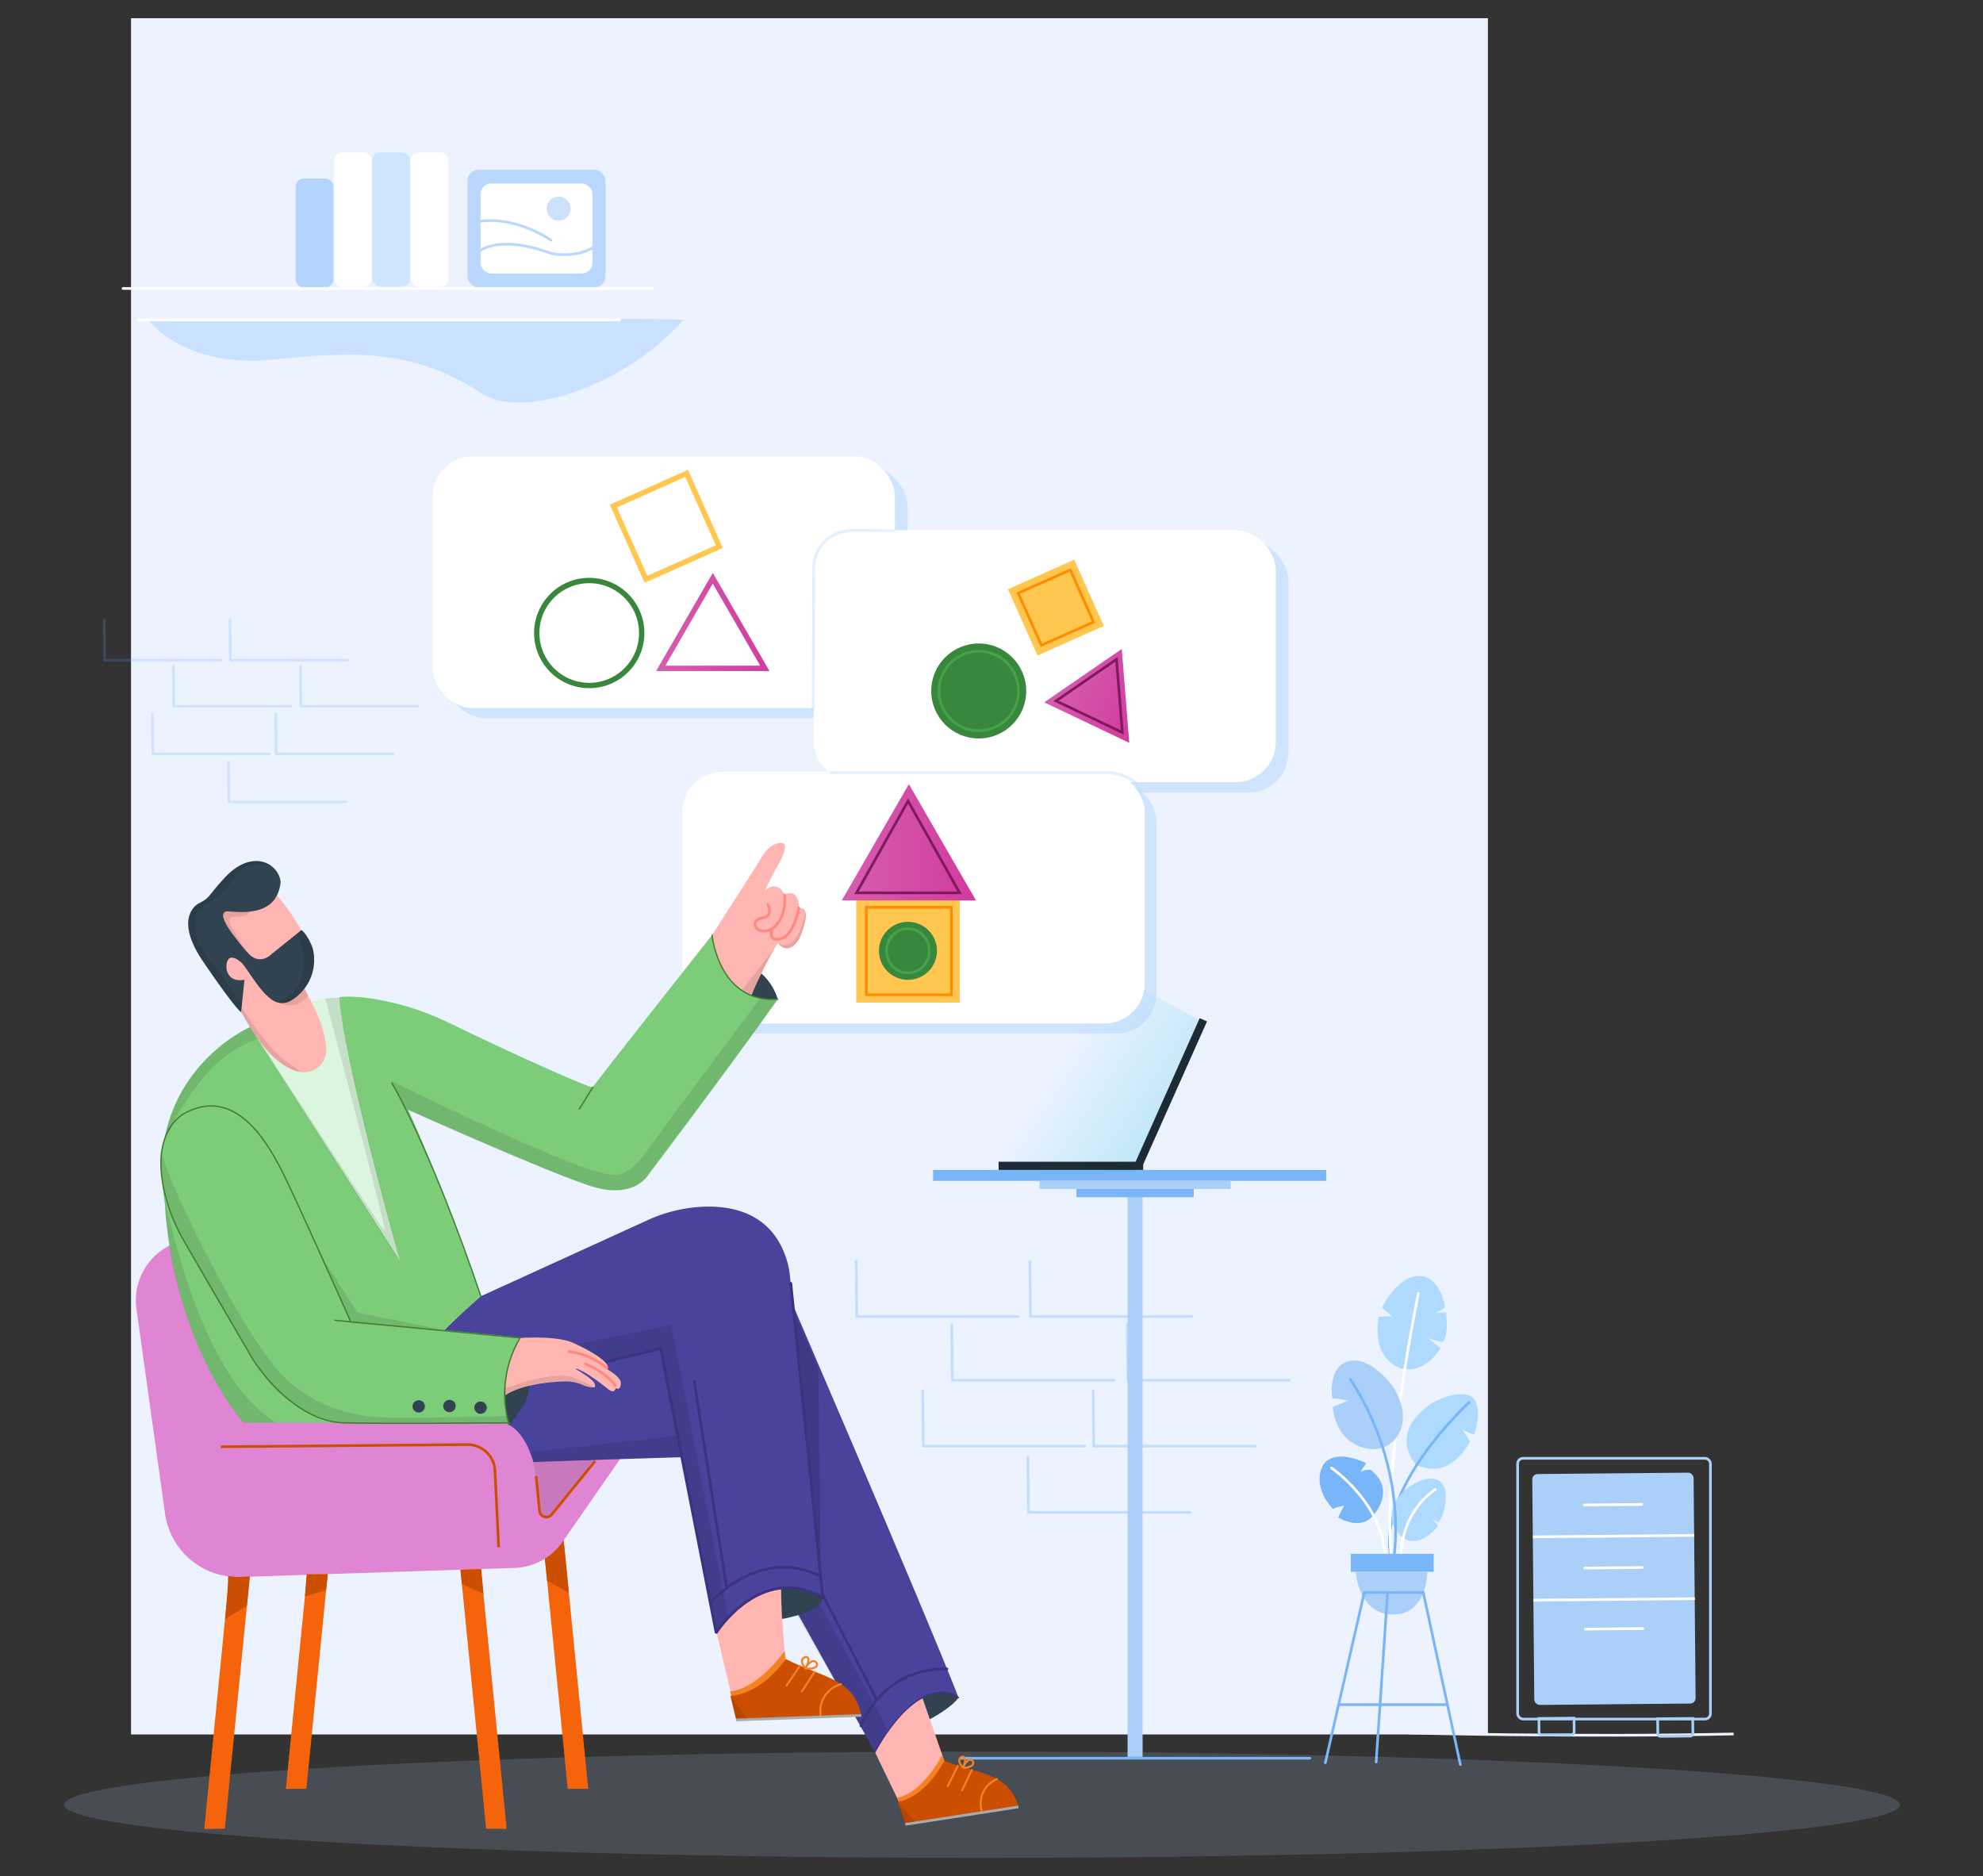 <svg xmlns="http://www.w3.org/2000/svg" xmlns:xlink="http://www.w3.org/1999/xlink" viewBox="0 0 742 702"><rect x="0" y="0" width="742" height="702" fill="#333333" stroke="none"/><defs><style>.a{isolation:isolate;}.aa,.ad,.ae,.ah,.ai,.am,.as,.at,.av,.ay,.az,.b,.ba,.c,.e,.f,.m,.q,.s,.w,.y,.z{fill:none;}.b{stroke:#ecf3ff;}.aa,.ad,.ae,.ah,.av,.az,.b,.c,.e,.w,.y,.z{stroke-miterlimit:10;}.c{stroke:#aad0f9;}.d{fill:#aad0f9;}.e,.f{stroke:#fff;}.ai,.am,.as,.at,.ay,.ba,.f,.m,.q,.s{stroke-linecap:round;stroke-linejoin:round;}.g{fill:#ecf3ff;}.h,.j,.k,.u{fill:#b2d4ff;}.i{fill:#fff;}.j{opacity:0.49;}.k{opacity:0.6;}.l{fill:#bad8ff;}.ai,.m{stroke:#bad8ff;}.n{fill:#cde1fc;}.o{fill:#aedaff;}.p{fill:#78b6f9;}.q{stroke:#78b6f9;}.r{opacity:0.28;}.s{stroke:#58a3ff;fill-rule:evenodd;}.t{opacity:0.2;}.u{opacity:0.16;}.v{fill:url(#a);}.w{stroke:#1d2b36;stroke-width:3px;}.x{fill:#1d2b36;}.aa,.y,.z{stroke-width:2px;}.y{stroke:url(#b);}.z{stroke:#39873c;}.aa{stroke:#ffc74f;}.ab{fill:#39873c;}.ac{fill:url(#c);}.ad{stroke:#7f1a5f;}.ae{stroke:#44a348;}.af{fill:#ffc74f;}.ag{fill:url(#d);}.ah{stroke:#ff8b00;}.ai{opacity:0.42;}.aj{fill:#f5640a;}.ak{fill:#e085d3;}.al{fill:#49439c;}.am,.ba{stroke:#3c327f;}.an{opacity:0.1;}.an,.bb{mix-blend-mode:multiply;}.ao{fill:#ffb6b2;}.ap{fill:#dcf5de;}.aq{fill:#314351;}.ar{fill:#7dcc7a;}.as{stroke:#ff8880;}.at{stroke:#427f30;}.at,.ba{stroke-width:0.5px;}.au{fill:#427f30;}.av{stroke:#cc4e00;}.aw{fill:#f58220;}.ax{fill:#cc4e00;}.ay{stroke:#f58220;stroke-width:0.75px;}.az{stroke:#a8aaad;}.bb{opacity:0.15;}</style><linearGradient id="a" x1="550.72" y1="509.58" x2="391.43" y2="403.65" gradientUnits="userSpaceOnUse"><stop offset="0" stop-color="#35cde8"/><stop offset="1" stop-color="#32bfdb" stop-opacity="0"/></linearGradient><linearGradient id="b" x1="245.51" y1="232.72" x2="287.92" y2="232.72" gradientUnits="userSpaceOnUse"><stop offset="0" stop-color="#d65eae"/><stop offset="1" stop-color="#d13b9f"/></linearGradient><linearGradient id="c" x1="1542.13" y1="-1364.1" x2="1577.37" y2="-1364.1" gradientTransform="translate(-1581.41 817.99) rotate(25.45)" xlink:href="#b"/><linearGradient id="d" x1="314.96" y1="315.17" x2="365.21" y2="315.17" xlink:href="#b"/></defs><title>case management final</title><g class="a"><path class="b" d="M527.3,648.42s62.74,1.64,121.39.37"/><rect class="c" x="567.87" y="545.65" width="72.14" height="97.55" rx="2"/><rect class="d" x="573.76" y="551.23" width="60.37" height="86.39" rx="2" transform="translate(-5.41 5.55) rotate(-0.52)"/><line class="e" x1="573.58" y1="575.04" x2="633.95" y2="574.48"/><line class="e" x1="573.8" y1="598.72" x2="634.17" y2="598.17"/><path class="f" d="M592.79,563.11l21.48-.2"/><path class="f" d="M593,586.7l21.48-.19"/><path class="f" d="M593.22,609.56l21.48-.2"/><path class="c" d="M620.34,643h13.13a0,0,0,0,1,0,0v5.58a1,1,0,0,1-1,1H621.34a1,1,0,0,1-1-1V643A0,0,0,0,1,620.34,643Z" transform="translate(-5.89 5.76) rotate(-0.52)"/><path class="c" d="M575.29,643.4h13.13a0,0,0,0,1,0,0v5.17a1,1,0,0,1-1,1H576.29a1,1,0,0,1-1-1V643.4A0,0,0,0,1,575.29,643.4Z" transform="matrix(1, -0.01, 0.01, 1, -5.89, 5.35)"/><rect class="g" x="49.03" y="6.81" width="507.72" height="642.16"/><rect class="h" x="110.64" y="66.81" width="14.13" height="40.8" rx="3"/><rect class="i" x="124.99" y="57.02" width="14.13" height="50.22" rx="3"/><rect class="j" x="139.3" y="57.02" width="14.13" height="50.22" rx="3"/><rect class="i" x="153.66" y="57.02" width="14.13" height="50.22" rx="3"/><path class="k" d="M55.53,119.7s12.71,18.13,46.62,14.84c28.25-2.83,51.79-4.71,78.16,12.71,14.72,9.76,53.2-2.36,75.33-27.55-16.55-.81-49.89-.07-84.5,0C115.17,119.82,55.53,119.7,55.53,119.7Z"/><rect class="l" x="174.93" y="63.55" width="51.66" height="43.89" rx="4"/><rect class="i" x="179.82" y="68.67" width="41.86" height="33.65" rx="4"/><path class="m" d="M178.66,94.58s6.55-7.36,27.24.1c1.65.68,10.84,1.71,16.67-2.56"/><path class="m" d="M179.08,82.93s12-2.85,27.11,6.95"/><polyline class="f" points="46.05 107.93 46.05 107.93 244.18 107.93"/><line class="f" x1="51.79" y1="119.7" x2="231.82" y2="119.7"/><circle class="n" cx="209.03" cy="78.07" r="4.5"/><path class="o" d="M524.45,512.1s-11.29-2.68-8.6-19.35a17.39,17.39,0,0,1,5.2-.18l-3.94-3.22s6.45-14,16.12-11.65c1.43.54,5.91,2.51,7.53,11.47a14,14,0,0,1-3.77,2l4.12-.18s1.08,9.5-1.43,11.11a52.2,52.2,0,0,1-5.37-1.43L539,504.4S533.77,514.07,524.45,512.1Z"/><path class="o" d="M529.86,548s-11.13-11.53,6.23-23.2c0,0,10-5.53,14.92-1.91,0,0,4.24,3.37.52,13.86a16.69,16.69,0,0,1-4.23-1.86l2.71,4.4S543,554.39,529.86,548Z"/><path class="p" d="M513.69,567.18s9.14-9.34-.81-17.26a8.07,8.07,0,0,0-3.86.81l2.23-3.25s-11-5.69-15.84.2c-1,1.42-4.47,8.13,3.25,16.86a43.35,43.35,0,0,1,4.27-1.22l-2.24,4.47S509,572.87,513.69,567.18Z"/><line class="q" x1="501.14" y1="637.81" x2="541.42" y2="637.81"/><path class="f" d="M518.32,585.1c.72-21.8-20.11-35.85-20.11-35.85"/><path class="q" d="M549.71,524.73s-36.54,33.41-28.76,60"/><path class="o" d="M525.64,575.93c-.12,0-8.47-5.62-3.13-14.58a16.8,16.8,0,0,1,5.81-5.71,15.07,15.07,0,0,1,7.37-2.45,5.16,5.16,0,0,1,5,4.29,17.45,17.45,0,0,1-2.35,12.19c-1.49-.77-2.78-1.61-2.78-1.61s2.65,2.64,2.45,2.9S532.35,578.84,525.64,575.93Z"/><path class="f" d="M537.1,557.3c-.49.33-14.43,8.93-12.73,29.06"/><path class="f" d="M530.74,483.9s-15.21,72.36-9.29,105.87"/><path class="d" d="M522.82,537.39c2.46-3.82,3.85-10-1.87-19-3.35-4-11.2-12.7-18.73-8-1.5.67-4.84,4.85-3.67,12.87a25,25,0,0,1,5.85.84l-5.69,2.34s.54,14,13.86,15.68A10.53,10.53,0,0,0,522.82,537.39Z"/><path class="q" d="M505.2,516.09s20.92,28.48,16.38,67"/><rect class="p" x="505.43" y="581.38" width="31.03" height="6.75"/><path class="d" d="M507.29,588s.87,17.24,15.4,16c0,0,10.63.11,11.39-15.94C521.93,588.09,507.29,588,507.29,588Z"/><polyline class="q" points="495.91 659.57 510.49 595.85 532.56 595.85 546.44 660.26"/><line class="q" x1="514.93" y1="659.29" x2="519.21" y2="595.9"/><g class="r"><polyline class="s" points="345.24 520.4 345.47 541.08 405.87 541.08"/><polyline class="s" points="409.03 520.4 409.26 541.08 469.67 541.08"/><polyline class="s" points="320.34 471.92 320.57 492.6 380.98 492.6"/><polyline class="s" points="384.61 545.2 384.84 565.88 445.24 565.88"/><polyline class="s" points="421.81 495.72 422.04 516.4 482.44 516.4"/><polyline class="s" points="385.36 471.92 385.59 492.6 445.99 492.6"/><polyline class="s" points="356.13 495.72 356.36 516.4 416.76 516.4"/></g><g class="t"><polyline class="s" points="56.99 267.15 57.16 282.12 100.88 282.12"/><polyline class="s" points="103.17 267.15 103.33 282.12 147.05 282.12"/><polyline class="s" points="38.98 232.06 39.15 247.03 82.86 247.03"/><polyline class="s" points="85.49 285.1 85.65 300.07 129.37 300.07"/><polyline class="s" points="112.42 249.28 112.58 264.25 156.3 264.25"/><polyline class="s" points="86.03 232.06 86.2 247.03 129.92 247.03"/><polyline class="s" points="64.88 249.28 65.05 264.25 108.76 264.25"/></g><ellipse class="u" cx="367.46" cy="675.27" rx="343.48" ry="19.88"/><rect class="p" x="349.14" y="437.75" width="147.09" height="4.09"/><rect class="d" x="388.98" y="441.84" width="71.5" height="3.06"/><rect class="d" x="421.92" y="445.92" width="5.62" height="211.45"/><rect class="p" x="402.77" y="444.9" width="43.92" height="3.06"/><line class="q" x1="359.36" y1="657.88" x2="490.11" y2="657.88"/><polygon class="v" points="413.5 362.16 450.27 382.59 424.73 438.77 355.27 439.79 413.5 362.16"/><line class="w" x1="450.27" y1="381.57" x2="425.69" y2="436.66"/><rect class="x" x="373.66" y="434.68" width="54.09" height="3.06"/><rect class="j" x="166.63" y="174.45" width="172.98" height="94.24" rx="15"/><rect class="i" x="161.87" y="170.69" width="172.98" height="94.24" rx="15"/><polygon class="y" points="266.71 216.36 247.24 250.08 286.19 250.08 266.71 216.36"/><circle class="z" cx="220.48" cy="236.85" r="19.64"/><rect class="aa" x="234.3" y="181.95" width="30.02" height="30.02" transform="translate(557.23 275.31) rotate(155.97)"/><rect class="j" x="309.15" y="202.35" width="172.98" height="94.24" rx="15"/><rect class="i" x="304.41" y="198.39" width="172.98" height="94.24" rx="15"/><circle class="ab" cx="366.22" cy="258.54" r="17.77"/><polygon class="ac" points="419.75 242.81 390.72 262.79 422.54 277.94 419.75 242.81"/><rect class="j" x="259.75" y="292.49" width="172.98" height="94.24" rx="15"/><polygon class="ad" points="417.77 246.68 395.15 262.26 419.95 274.06 417.77 246.68"/><rect class="i" x="255.35" y="288.72" width="172.98" height="94.24" rx="15"/><circle class="ae" cx="366.22" cy="258.54" r="14.87"/><rect class="af" x="320.38" y="336.4" width="38.73" height="38.73" transform="translate(679.49 711.53) rotate(180)"/><polygon class="ag" points="340.09 293.42 314.96 336.93 365.21 336.93 340.09 293.42"/><rect class="ah" x="324.17" y="339.46" width="31.83" height="32.74" transform="translate(680.17 711.67) rotate(180)"/><circle class="ab" cx="339.74" cy="355.76" r="10.86"/><polygon class="ad" points="339.78 299.72 320.5 334.07 359.07 334.07 339.78 299.72"/><ellipse class="ae" cx="339.74" cy="355.76" rx="8.02" ry="8.25"/><rect class="af" x="381.5" y="213.78" width="27.16" height="27.16" transform="translate(848.51 274.12) rotate(155.97)"/><rect class="ah" x="384.41" y="216.69" width="21.35" height="21.35" transform="translate(848.51 274.12) rotate(155.97)"/><path class="ai" d="M304.25,265.36l.22-52.57a14.35,14.35,0,0,1,3-8.91,14,14,0,0,1,6.59-4.59,16.32,16.32,0,0,1,5.42-.82c9.33,0,15.12.08,15.12.08"/><path class="ai" d="M311,289.1H415.73s7,.87,9.6,4.36"/><polygon class="aj" points="84.12 684.29 76.43 684.29 86.22 585.5 93.91 585.5 84.12 684.29"/><polygon class="aj" points="189.59 684.29 181.9 684.29 172.11 585.5 179.8 585.5 189.59 684.29"/><polygon class="aj" points="114.65 669.33 106.96 669.33 116.75 570.54 124.44 570.54 114.65 669.33"/><polygon class="aj" points="220.12 669.33 212.43 669.33 202.65 570.54 210.33 570.54 220.12 669.33"/><path class="ak" d="M192.52,586.67,90,590.06A27.6,27.6,0,0,1,61.74,566.3L51.06,489.71a23,23,0,0,1,13.82-24.35l50.82-21.48a18.39,18.39,0,0,1,25.39,14.46l5,36.88,64-4.62a23.51,23.51,0,0,1,25.19,23.45v21.41a18.35,18.35,0,0,1-3.28,10.48l-21.4,30.85A23,23,0,0,1,192.52,586.67Z"/><path class="al" d="M327.38,655.54s15.13-29.74,31.3-20.35c-13-33.38-68.34-161.71-68.34-161.71L141.67,525.12s-10.43,14.61-9.39,25.57c16.69-2.61,133.38-5.75,133.38-5.75Z"/><line class="am" x1="328.1" y1="636.13" x2="288.01" y2="558"/><path class="an" d="M327.38,655.54s2.79-5.08,4.69-8.5c-12.55-23.94-60.44-111-62.34-111.37S169,546.7,169,546.7l30.54.32,64.87-2.22Z"/><path class="al" d="M179.94,485l62.29-28.42a55.85,55.85,0,0,1,19.6-5c12-.77,27.69,2.13,32.88,21a29.91,29.91,0,0,1,.9,5.07c4.18,42.11,12.59,119.78,12.59,119.78s-23.07-12.3-40,13.84c-7.49-39.06-21-106.64-21-106.64L138,531.25S165,496.22,179.94,485Z"/><path class="ao" d="M268.21,611.23,274,635.56s16.43-3.64,19.72-16.52c-1.5-16.48-1.44-24.83-1.44-24.83S278,595.3,268.21,611.23Z"/><path class="ap" d="M93.53,384.33s13.6,22.25,25.85,14.59c2.3-2.81,5.07-9-2.85-24,7.66-2.3,10.4-1.57,10.4-1.57L159.21,489,83.64,390.24S91.93,384.54,93.53,384.33Z"/><path class="ao" d="M112.85,367.75l5.11,10s4.12,8.34,4.11,15.13a8.31,8.31,0,0,1-9.48,8.27c-4.34-.67-10.7-3.86-18.39-15.7-5.77-9.15-7.81-14.47-7.81-14.47S105.92,362.85,112.85,367.75Z"/><path class="an" d="M268.56,611a56,56,0,0,1,3.33-4.64l.54-1.35-21.24-109.3-87.94,17.94L166,523.77l81.16-19.18L268.24,611.3Z"/><path class="ao" d="M103.8,335.19a80.88,80.88,0,0,1,8.59,12.24,18.19,18.19,0,0,1,1.06,15.28c-2.41,6.17-7.93,13.2-20.39,11.8a14.76,14.76,0,0,1-10.75-6.81,99.92,99.92,0,0,1-8-16.17,11.72,11.72,0,0,1,2.29-12.22c3.14-3.44,7.74-7.36,13.26-8.8A13.78,13.78,0,0,1,103.8,335.19Z"/><polyline class="am" points="267.92 610.7 247.19 504.59 195.84 516.99"/><path class="ao" d="M266.44,349.89l18-28.12s3.28-7.07,8.59-6.31c1,.5,1.51,2.78-3,10.1-3.28,6.57-4,7.83-4,7.83s4.55-4.8,7.58,1.52c1.77-1.26,5.31-1.52,5.31,4.8,2,0,4.54.51.5,10.86-1,2.53-4.8,6.83-8.34,2.28-3.53,5-10.1,20.21-10.1,20.21S264.59,371.68,266.44,349.89Z"/><path class="aq" d="M88,350.76s-7.65-9.34-3-9.77c4.88.21,18.69,2.34,20-11-.64-6.59-10-12.54-20.18-2.34C77.6,335.26,79,335.66,74.42,338c-1.83.89-8.69,6.43,1.33,21.41C86,374.53,90.09,379,90.2,378.64s1.27-12.06,1.27-12.06S86,368,84.83,362.86c-.34-1.69-.12-7.66,5.74-2.48,3.25,4,6.86,10.91,11.53,13.91a6.48,6.48,0,0,0,7,0,17.83,17.83,0,0,0,8.18-18.24,11.71,11.71,0,0,0-.83-2.7c-1.85-4.17-3.64-5.37-3.64-5.37l-11.07,8.9s-4.16,4.51-8.56.11A70.07,70.07,0,0,1,88,350.76Z"/><path class="ao" d="M327.38,655.54l9.55,19.82s17.38-5.19,16.38-16.58c-4.59-13.18-8.19-23.57-8.19-23.57S336.2,638.71,327.38,655.54Z"/><path class="ar" d="M66.71,461.31s-19-38.87,7.69-47c5.87-.45,16.72-5.88,35.7,32.54,15.82,33.9,21.11,47.74,21.11,47.74s64.77,5.59,63.41,6c-.84.29-4.24,7.19-5.34,15.76-.66,5.23-.5,11.19,1.72,16.33-18.07.91-62.37-.45-62.37-.45a40.2,40.2,0,0,1-31.18-19.88C82.53,487.53,66.71,461.31,66.71,461.31Z"/><path class="ar" d="M126.93,373.33c-1-.8,18.3-1.72,41.17,9.43s53.45,24.87,53.74,24,44.6-56.89,44.6-56.89,1.43,24.87,24.58,24c-18.29,26-48.6,66-48.6,66s-5.51,9.37-22.52,3.59-70-29.49-70-29.49S132.92,378.1,126.93,373.33Z"/><path class="ar" d="M93.53,384.33S53.82,401.68,61.6,449.57a13.3,13.3,0,0,1,.15,1.4c.42,8.36,6.41,93.15,76.29,111.6,0,0-27.27-16.46,41.9-77.54-17.21-47.56-34.83-95.17-53-111.7,2,24.73,22.68,98.35,22.68,98.35Z"/><path class="an" d="M63.27,452.05S59.43,439,60.08,430.2c3.59,15,32.92,73,46.61,85.39,9.13,9.13,22.82,14,34.88,14.67,12.71.65,48.79-.5,48.79-.5l.81,3.21-64.41-.61s-18.44-3.73-27.89-17.42c-9.45-14.34-34.51-56-35.68-62.74"/><path class="as" d="M287.34,338.48s2.08,4.16-1.66,4.89c-1.77.1-5,1.87-1.87,4.57,1.35.73,5.92,1.46,8.83-5.3a17.4,17.4,0,0,0,.91-7.73"/><path class="as" d="M288.9,347.42s-1.63,4.15,2.05,4a5.73,5.73,0,0,0,4.48-2.65,22.34,22.34,0,0,0,3.43-9.07"/><path class="aq" d="M281.21,372.44s2.16,1.62,9.81,1.46a20.65,20.65,0,0,0-6.12-9.65A80.86,80.86,0,0,0,281.21,372.44Z"/><polygon class="an" points="167.09 497.86 133.68 491.06 119.24 468.41 130.39 492.98 131.72 495.02 167.09 497.86"/><path class="ak" d="M71.9,532.32H188.58s11.59,2.09,13.22,28.76c-30.39,2.09-128.74,0-128.74,0Z"/><path class="at" d="M190.7,532.39h-.4c-4.44,0-44.77.33-61,0a26.73,26.73,0,0,1-6.72-.9c-17.06-4.68-28.13-23.17-28.13-23.17S77.34,479,68.75,464.14a65,65,0,0,1-5.68-12.69c-8.93-27.85,6-34.9,6-34.9,19.48-10.57,31.45,12.25,35.9,20.6s26.28,57.44,26.28,57.44l63.28,6"/><path class="aq" d="M292.64,605.75s15.78-2.62,15.2-8.25c-5.16-2-9-4-15.59-3.35C292.33,600.34,292.64,605.75,292.64,605.75Z"/><path class="aq" d="M345.12,635.21s8.42-5.3,13.54,0c-2.88,4-10.76,8.08-10.76,8.08Z"/><path class="aq" d="M198.06,518.4s-7.28,2-9.21,3.61c.26,4.12.43,8.34,2.08,10.84,3.46-4.67,6.68-8.1,7.13-14.33"/><path class="au" d="M139.79,563.11c4.81,1.15,14.19,1.22,24.87-10.2-19.08-.62-31.85-.47-31.85-.47a24.76,24.76,0,0,0,1.39,5.75A8.08,8.08,0,0,0,139.79,563.11Z"/><circle class="an" cx="157.04" cy="526.15" r="2.3"/><circle class="an" cx="168.53" cy="526.02" r="2.3"/><circle class="an" cx="180.15" cy="526.63" r="2.3"/><circle class="aq" cx="156.66" cy="526.22" r="2.3"/><circle class="aq" cx="168.16" cy="526.09" r="2.3"/><circle class="aq" cx="179.78" cy="526.7" r="2.3"/><line class="at" x1="221.84" y1="406.78" x2="216.81" y2="414.93"/><line class="at" x1="131.21" y1="494.59" x2="125.35" y2="494.01"/><path class="ak" d="M186,585.21l-.42-22.29-.4-12.27s0-10-12-9.6-96.73.82-96.73.82L84.59,584Z"/><path class="an" d="M199.54,547s1.93,11,1.93,15.56c.38,1.77,0,5.18,2.78,5,1.64-.25,3.16-1.39,5.56-5C213.09,558.66,223.2,546,223.2,546Z"/><path class="av" d="M186.59,578.93l-1.38-28.77a10.28,10.28,0,0,0-10.48-9.65l-92.08.81"/><path class="an" d="M151.65,414.9l-5.11-10.38s74,36.55,83,34.9c0,0,4.68,1.77,12.15-8.25,7.25-10.24,42.87-57.81,42.87-57.81s5.32,1.08,6.5.54c-3.72,5.64-49.8,67.08-49.8,67.08s-3.92,5.54-14.16,4.26C213,442.86,151.65,414.9,151.65,414.9Z"/><path class="an" d="M91.16,532.37s-21.58-23.8-28.25-68.62c-.51-4.67-1.07-8.1-1.11-11.6a40.94,40.94,0,0,0-.58-5.21c-.22-1.7-.33-2.68-.33-2.68s12.24,70.52,42.49,88C95.27,532.2,94.75,532.32,91.16,532.37Z"/><path class="an" d="M121.73,373.6s23.15,87.26,22.29,87-44.87-67.93-44.87-67.93l-5.62-8.32s56.37,88.73,56.08,87.35-21-77-22.68-98.35A29.3,29.3,0,0,0,121.73,373.6Z"/><path class="av" d="M200.62,552.29l1.24,13a2.58,2.58,0,0,0,4.57,1.39l16.26-20"/><path class="at" d="M146.62,405.18s14.29,23.87,33.32,79.85"/><path class="an" d="M96.54,388.8l-3-4.47s-25.17,10.36-32.27,42C67.6,415,78,394.24,96.54,388.8Z"/><path class="an" d="M277.57,370.62s13.82-17.75,13.45-17.77-8.71,15.41-9.69,19.68C280.1,372,277.57,370.62,277.57,370.62Z"/><path class="an" d="M301.36,341.19s-2.67,16.26-10.34,11.66c.74,1,3.12,3.24,5.74,1.18a11.78,11.78,0,0,0,3.41-5.45c.2-.72.73-2.25.88-3,.17-.94.41-2.06.45-2.71A4.69,4.69,0,0,0,301.36,341.19Z"/><path class="am" d="M322.15,645.75s7.85-21.86,32.18-21.29"/><path class="am" d="M265.93,599.55s18.07-21,40.86-9.89"/><line class="am" x1="259.75" y1="516.8" x2="271.86" y2="593.9"/><path class="aw" d="M352.59,656.71l.72,2.07s-5.38,13.64-17,15.39l-.7-1.58S343.73,672.49,352.59,656.71Z"/><path class="ax" d="M336,674.17s9.67-.94,17.36-15.39c12.76,5.26,23.82,4.08,27.76,17.31-22,3.09-42.3,6.52-42.3,6.52Z"/><path class="ay" d="M373,665.68s-7.91,3-5.61,12.35"/><line class="ay" x1="358.39" y1="660.72" x2="354.63" y2="668.27"/><line class="ay" x1="363.62" y1="662.29" x2="360.04" y2="669.77"/><polygon class="an" points="342.76 681.98 335.95 674.17 338.86 682.83 342.76 681.98"/><line class="az" x1="338.77" y1="682.61" x2="381.07" y2="676.09"/><path class="am" d="M307.9,597.78c-23.11-13.2-39.82,13-39.82,13"/><path class="ay" d="M360.38,661.36s-3-2.79-.35-4.08C361,657.05,361.78,658.1,360.38,661.36Z"/><path class="ay" d="M360.38,661.36a5.1,5.1,0,0,1,2.06-2.78,1.19,1.19,0,0,1,1.4,1.89A4.54,4.54,0,0,1,360.38,661.36Z"/><path class="aw" d="M293.61,617.8l.34,2.94s-7.39,13.4-20.24,13.82l-.59-1.71S282.19,633,293.61,617.8Z"/><path class="ax" d="M273.31,634.51S284,634.7,294,620.74c13.31,6.92,25.49,7,28.29,21.11-24.26.58-46.81,1.69-46.81,1.69Z"/><path class="ay" d="M314.67,630.18a10.34,10.34,0,0,0-7.5,12.05"/><line class="ay" x1="299.27" y1="623.33" x2="294.32" y2="630.66"/><line class="ay" x1="304.78" y1="625.57" x2="300.04" y2="632.85"/><polygon class="an" points="279.85 643.36 273.31 634.51 275.51 643.77 279.85 643.36"/><line class="az" x1="275.43" y1="643.54" x2="322.24" y2="641.85"/><path class="ay" d="M301.36,624.23s-3-3.24.08-4.24C302.48,619.86,303.25,621,301.36,624.23Z"/><path class="ay" d="M301.36,624.23a5.34,5.34,0,0,1,2.55-2.62c1.4-.48,2.5,1.26,1.32,2.11C304.54,624.22,303.35,624.54,301.36,624.23Z"/><path class="an" d="M90.46,377l-.26,1.6,2,3.48,2,3.26,2.91,4.11s7.61,10.87,15.59,11.61C104.92,395.51,102.24,394.87,90.46,377Z"/><path class="an" d="M113.93,369.84l1.32,2.55s-3.37,6.11-11.21,2.82C104.64,375.11,108.21,376.93,113.93,369.84Z"/><path class="an" d="M93.56,341.07l-6.33,0s-4.06-.91-3.68,1.62c.25,1.25-.43,3.15,8.4,12.84-4.73-7.58-8.45-12.47-4.48-12.47C91,343.08,93.06,342.44,93.56,341.07Z"/><path class="an" d="M111.11,349.39s9.47,18.64-7.62,25.54c1.2.37,5.13,1.91,10.72-5.48a16.3,16.3,0,0,0,3.36-10.09A16.57,16.57,0,0,0,112.79,348,16.37,16.37,0,0,0,111.11,349.39Z"/><path class="an" d="M90.2,378.64l.36-3.07L75,354.08s-5.82-10.6,2.09-15.83c4.63-2.53,6.12-3.58,8.06-6.26,1.64-2.54,5.82-11.65,17.17-7.47-1.79-1.34-5.23-4-11.94-1-2.54,1.19-5.55,3.47-9.88,9-1.29,1.4-2.84,4-4.85,4.86a8.82,8.82,0,0,0-5.24,9.11c.15,2.54.86,5.91,4.59,11.81C79.21,364.37,88.2,377.37,90.2,378.64Z"/><path class="at" d="M266.44,349.89s2.42,25.5,24.58,24"/><path class="ao" d="M194.08,501s.06-.32.52-.36c2.83-.23,13.58-.63,19.2,1.54,5.34,2.23,15.43,7.72,13.35,10.09,2.53,1.48,4.6,3.26,5,4.45s0,3.71-1.78,2.67c-.3,1-.89,2.08-3.27,0-3-2.37-9.34-7.12-11.86-7.27,5.19,3.12,8.16,5.19,7.27,7a9.52,9.52,0,0,1-4.64-1,15.61,15.61,0,0,0-6.4-1.24c-6.28.09-17.21,1.43-22.64,5.34A44.68,44.68,0,0,1,194.08,501Z"/><path class="as" d="M213,505.7s6.69.43,14.16,6.09"/><path class="as" d="M219.05,510.25c.26.34,7.29,2.74,11.24,8.23"/><path class="at" d="M194.6,500.6a41,41,0,0,0-4.06,32.55"/><path class="an" d="M188.71,519.6s16.73-6.47,24.91-4.47a68.63,68.63,0,0,1,8.94,3.92s-1.62.55-6.75-1.73c-2.19-.38-4.76-1.24-16,.66-3.61.86-8.94,2.28-11.41,4.38A17.34,17.34,0,0,0,188.71,519.6Z"/><path class="ba" d="M327.38,655.54s15.24-29.93,31.28-20.36"/><polygon class="bb" points="307.17 596.1 306.24 512.35 297.55 491.57 307.17 596.1"/><path class="ax" d="M84.19,605.87l8.19-5,1.09-11-2.12.09a25.55,25.55,0,0,1-6-.28C85.38,594.74,84.19,605.87,84.19,605.87Z"/><polygon class="ax" points="114.1 597.32 122.02 594.97 122.68 589.02 114.74 589.02 114.1 597.32"/><polygon class="ax" points="172.31 587.41 172.82 592.71 180.9 596.32 180.05 587.1 172.31 587.41"/><path class="ax" d="M203.87,583.15l.83,8.31,8.16,4.46-1.94-19.49S207.36,581.53,203.87,583.15Z"/><line class="am" x1="307.84" y1="597.5" x2="295.91" y2="480.17"/></g></svg>
